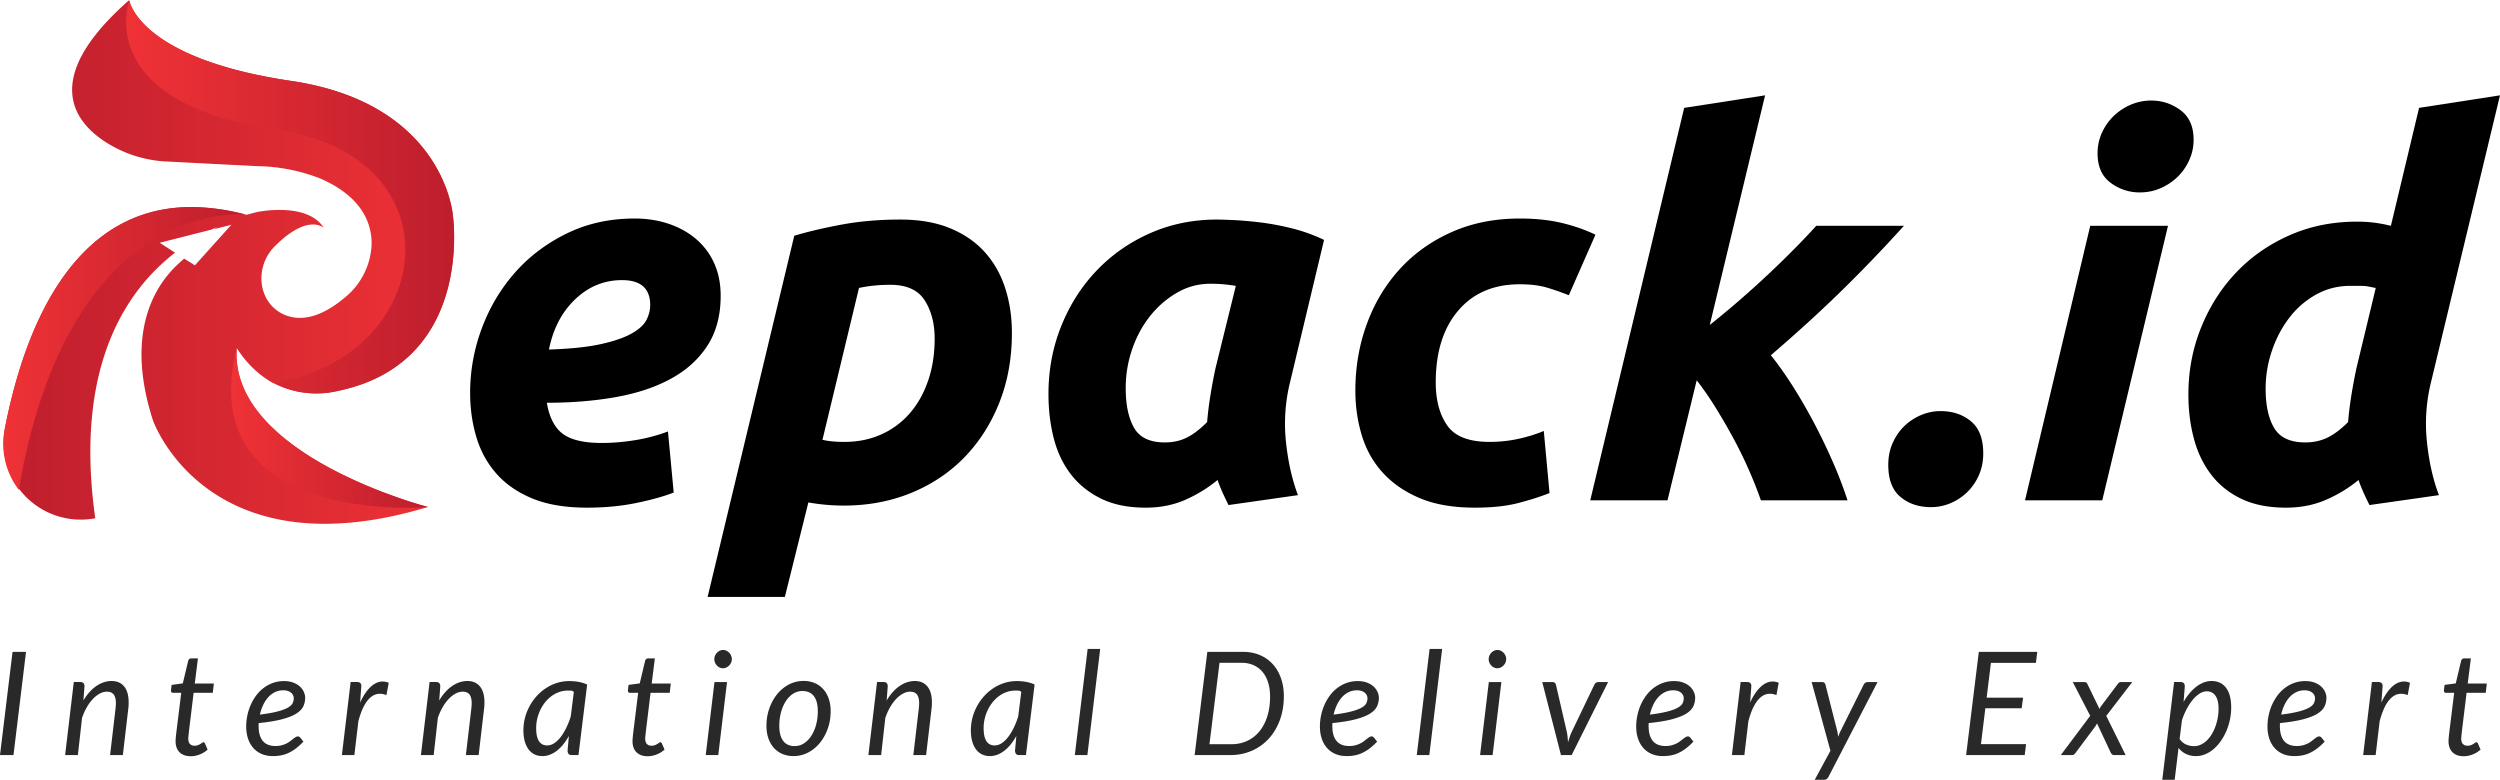 <svg viewBox="0 0 2500 780" xmlns="http://www.w3.org/2000/svg" xml:space="preserve" style="fill-rule:evenodd;clip-rule:evenodd;stroke-linejoin:round;stroke-miterlimit:2"><path d="M0-26.275c-2.808 0-5.275 1.003-7.396 3.016-2.12 2.009-3.512 4.668-4.171 7.975 3.415-.111 6.167-.399 8.263-.871 2.093-.465 3.717-1.031 4.876-1.694 1.156-.659 1.926-1.374 2.311-2.148.386-.77.58-1.541.58-2.311 0-2.645-1.489-3.967-4.463-3.967M-24.047-8.427c0-3.526.622-6.94 1.86-10.248 1.239-3.304 2.989-6.24 5.248-8.801 2.259-2.561 5.001-4.626 8.221-6.198 3.224-1.569 6.788-2.353 10.703-2.353 1.926 0 3.717.274 5.369.826 1.655.552 3.099 1.35 4.341 2.395a10.839 10.839 0 0 1 2.891 3.845c.687 1.516 1.034 3.234 1.034 5.164 0 3.085-.69 5.702-2.068 7.85-1.378 2.148-3.29 3.897-5.744 5.247C5.358-9.35 2.45-8.371-.909-7.767c-3.36.607-7.024.909-10.991.909.385 2.315 1.225 3.953 2.523 4.918 1.291.964 3.345 1.447 6.156 1.447 1.76 0 3.554-.153 5.369-.455a26.699 26.699 0 0 0 5.126-1.364l.909 9.669c-1.544.607-3.512 1.156-5.91 1.652-2.394.496-5.001.743-7.808.743-3.419 0-6.296-.483-8.635-1.444-2.342-.965-4.244-2.273-5.702-3.925-1.461-1.656-2.523-3.582-3.182-5.785-.663-2.204-.993-4.547-.993-7.025" style="fill-rule:nonzero" transform="translate(622.017 446.069) scale(6.316)"/><path d="M0 10.001c.937.219 2.093.33 3.47.33 2.149 0 4.102-.399 5.865-1.198a12.916 12.916 0 0 0 4.505-3.349c1.239-1.429 2.204-3.151 2.894-5.164.688-2.009 1.031-4.227 1.031-6.652 0-2.367-.524-4.38-1.568-6.032-1.049-1.652-2.867-2.478-5.456-2.478-1.763 0-3.415.167-4.956.496L0 10.001ZM29.995-6.938c0 4.019-.659 7.697-1.982 11.029-1.322 3.335-3.154 6.212-5.497 8.638-2.342 2.422-5.15 4.31-8.426 5.66-3.28 1.35-6.847 2.023-10.703 2.023-1.874 0-3.748-.166-5.618-.496l-3.721 14.958h-12.23l13.719-57.183c2.204-.663 4.723-1.253 7.562-1.777 2.835-.524 5.907-.787 9.214-.787 3.085 0 5.744.472 7.972 1.405 2.231.937 4.064 2.218 5.497 3.842 1.433 1.628 2.492 3.529 3.182 5.702.687 2.179 1.031 4.504 1.031 6.986" style="fill-rule:nonzero" transform="translate(822.458 376.653) scale(6.316)"/><path d="M0-24.619a34.104 34.104 0 0 0-1.94-.25 22.769 22.769 0 0 0-2.107-.083c-1.874 0-3.623.468-5.247 1.405a14.98 14.98 0 0 0-4.258 3.679c-1.211 1.513-2.162 3.262-2.849 5.247a18.687 18.687 0 0 0-1.034 6.199c0 2.644.44 4.737 1.322 6.278C-15.232-.6-13.608.17-11.237.17c1.266 0 2.408-.246 3.429-.742 1.02-.497 2.106-1.323 3.265-2.482.108-1.374.288-2.821.538-4.338.247-1.513.507-2.905.784-4.171L0-24.619ZM8.596-9.415a27.41 27.41 0 0 0-.663 9.46c.334 3.169.965 5.994 1.902 8.472l-10.991 1.568a54.357 54.357 0 0 1-.909-1.898 26.623 26.623 0 0 1-.826-2.068 22.02 22.02 0 0 1-5.122 3.14c-1.874.826-3.967 1.239-6.282 1.239-2.755 0-5.112-.482-7.066-1.443-1.953-.965-3.553-2.26-4.792-3.884-1.239-1.627-2.135-3.526-2.686-5.702-.552-2.176-.826-4.504-.826-6.986 0-3.8.673-7.381 2.026-10.741 1.347-3.359 3.221-6.292 5.619-8.801 2.395-2.505 5.22-4.473 8.468-5.906 3.252-1.434 6.778-2.152 10.578-2.152.496 0 1.364.031 2.603.083 1.239.056 2.658.181 4.258.372 1.596.194 3.276.51 5.039.95a26.603 26.603 0 0 1 5.043 1.819L8.596-9.415Z" style="fill-rule:nonzero" transform="translate(1235.833 441.357) scale(6.316)"/><path d="M0 8.763C0 5.015.607 1.489 1.819-1.815c1.211-3.307 2.946-6.198 5.205-8.676 2.259-2.481 5.001-4.435 8.222-5.868 3.224-1.434 6.819-2.149 10.786-2.149 2.478 0 4.695.236 6.653.701 1.953.469 3.73 1.09 5.327 1.86l-4.213 9.586a41.755 41.755 0 0 0-3.429-1.197c-1.187-.358-2.631-.538-4.338-.538-4.134 0-7.385 1.391-9.752 4.175-2.37 2.779-3.554 6.569-3.554 11.362 0 2.807.607 5.08 1.819 6.816 1.211 1.735 3.442 2.603 6.694 2.603 1.596 0 3.141-.164 4.626-.497 1.489-.329 2.811-.742 3.967-1.239l.909 9.836c-1.544.607-3.238 1.141-5.081 1.61-1.846.468-4.091.701-6.736.701-3.418 0-6.309-.496-8.676-1.486-2.37-.992-4.327-2.328-5.868-4.008-1.541-1.68-2.659-3.651-3.346-5.91C.344 13.611 0 11.241 0 8.763" style="fill-rule:nonzero" transform="translate(1355.362 335.414) scale(6.316)"/><path d="M0 8.593A150.842 150.842 0 0 0 9.335.496c2.923-2.755 5.428-5.288 7.521-7.603h13.882a232.035 232.035 0 0 1-9.627 10.04c-3.332 3.279-7.146 6.764-11.442 10.453 1.155 1.433 2.325 3.088 3.512 4.959a87.887 87.887 0 0 1 3.387 5.868 91.388 91.388 0 0 1 2.974 6.199 66.454 66.454 0 0 1 2.273 5.948H8.097a64.696 64.696 0 0 0-1.861-4.709 66.055 66.055 0 0 0-2.478-5.085 97.49 97.49 0 0 0-2.849-4.914 48.648 48.648 0 0 0-2.977-4.3L-6.694 36.36h-12.23L-4.05-25.782l12.809-1.985L0 8.593Z" style="fill-rule:nonzero" transform="translate(1709.769 270.706) scale(6.316)"/><path d="M0-15.207c1.926 0 3.54.538 4.834 1.614 1.295 1.072 1.94 2.766 1.94 5.08 0 1.267-.232 2.426-.701 3.471a8.493 8.493 0 0 1-1.86 2.686A8.457 8.457 0 0 1 1.569-.621 7.87 7.87 0 0 1-1.489 0c-1.929 0-3.54-.537-4.834-1.613-1.295-1.073-1.94-2.766-1.94-5.081 0-1.267.232-2.426.701-3.47.468-1.049 1.086-1.944 1.86-2.687a8.479 8.479 0 0 1 2.645-1.735A7.877 7.877 0 0 1 0-15.207" style="fill-rule:nonzero" transform="translate(1940.458 507.16) scale(6.316)"/><path d="M0-34.211a7.572 7.572 0 0 1-4.624-1.527c-1.378-1.02-2.065-2.575-2.065-4.671 0-1.156.232-2.242.701-3.262a8.572 8.572 0 0 1 1.86-2.645 8.92 8.92 0 0 1 2.684-1.777 8.163 8.163 0 0 1 3.263-.663c1.707 0 3.255.511 4.629 1.531 1.374 1.02 2.068 2.575 2.068 4.668a7.673 7.673 0 0 1-.708 3.265 8.552 8.552 0 0 1-1.853 2.645 9.127 9.127 0 0 1-2.686 1.777c-1.02.44-2.11.659-3.269.659m-5.947 48.756h-12.229l10.328-43.467H4.463l-10.41 43.467Z" style="fill-rule:nonzero" transform="translate(2139.813 408.493) scale(6.316)"/><path d="M0-4.293a16.532 16.532 0 0 1-.868-.167 9.493 9.493 0 0 0-.742-.125c-.25-.024-.569-.038-.951-.038h-1.486c-1.929 0-3.72.451-5.372 1.361A13.561 13.561 0 0 0-13.674.416c-1.186 1.545-2.11 3.294-2.769 5.248a18.462 18.462 0 0 0-.992 5.99c0 2.644.451 4.726 1.36 6.24.909 1.516 2.547 2.273 4.921 2.273 1.263 0 2.422-.247 3.47-.743 1.042-.496 2.145-1.322 3.304-2.481.111-1.375.292-2.822.535-4.338a90.51 90.51 0 0 1 .784-4.172L0-4.293Zm-14.215 34.788c-2.755 0-5.108-.469-7.066-1.402-1.957-.937-3.553-2.218-4.789-3.846-1.242-1.624-2.152-3.522-2.728-5.702-.583-2.176-.867-4.501-.867-6.982 0-3.745.673-7.285 2.026-10.616 1.347-3.335 3.207-6.24 5.574-8.721 2.367-2.478 5.178-4.432 8.433-5.865 3.248-1.434 6.802-2.149 10.654-2.149.993 0 1.916.056 2.77.164.854.111 1.721.277 2.603.496l4.463-18.675 12.812-1.985L8.759 10.581a27.413 27.413 0 0 0-.659 9.461c.326 3.168.958 5.993 1.902 8.471L-.993 30.082a54.374 54.374 0 0 1-.909-1.899 27.028 27.028 0 0 1-.826-2.068 21.584 21.584 0 0 1-5.164 3.141c-1.902.826-4.005 1.239-6.323 1.239" style="fill-rule:nonzero" transform="translate(2375.757 315.052) scale(6.316)"/><path d="M.234.372A.275.275 0 0 1 .368.333l.193-.01A.4.4 0 0 0 .702.296C.795.256.817.197.817.151A.16.16 0 0 0 .764.037C.698-.021.65-.021.616-.003.563.027.559.101.601.144c.075.076.11.042.11.042C.674.245.562.221.562.221L.539.215C.179.311.05-.018.003-.262a.171.171 0 0 1 .201-.196c-.047.334.067.504.177.589L.347.153l.114.029.014.006L.467.183l.039.01-.081-.09-.024.015C.392.107.25.013.332-.241c0 0 .119-.34.61-.192 0 0-.442.114-.424.353v-.001c.005-.007.03-.049.08-.077h.001a.205.205 0 0 1 .144-.017c.303.063.254.39.254.39S.978.462.638.512C.299.562.279.691.279.691.081.517.156.419.234.372Z" style="fill:url(#a);fill-rule:nonzero" transform="matrix(450.861 0 0 -450.861 3.282 311.755)"/><path d="M.44-.634a.311.311 0 0 1 .223-.12C-.109.212.44.698.44.698A.9.9 0 0 1 .266.55C-.065.178.194-.312.44-.634Z" style="fill:url(#b);fill-rule:nonzero" transform="scale(243.029 -243.029) rotate(-48.317 -1.036 -.732)"/><path d="M1-.303S-.013-.041.028.506C-.198-.406 1-.303 1-.303Z" style="fill:url(#c);fill-rule:nonzero" transform="matrix(196.979 0 0 -196.979 231.152 447.42)"/><path d="M.459.214C1.025.131.94-.483.449-.557a.281.281 0 0 1 .198-.025c.416.087.349.536.349.536S.97.294.503.363C.036.432.01.609.01.609S-.106.297.459.214Z" style="fill:url(#d);fill-rule:nonzero" transform="matrix(328.069 0 0 -328.069 126.073 199.952)"/><path d="M-.149 16.347h2.135L-.001 0h-2.134l1.986 16.347Z" style="fill:#292929;fill-rule:nonzero" transform="matrix(-6.316 0 0 6.316 12.539 651.834)"/><path d="M0 11.727 1.373.159h1.011c.455 0 .681.228.681.685l-.17 2.236C3.508 2.061 4.199 1.293 4.968.776 5.736.258 6.532 0 7.357 0c.855 0 1.52.289 1.993.867.474.577.71 1.422.71 2.533 0 .151-.004.307-.012.467-.008.16-.022.327-.045.502l-.863 7.358H7.119l.863-7.358a34.1 34.1 0 0 0 .04-.439c.011-.141.017-.276.017-.405 0-.623-.116-1.086-.347-1.386-.231-.301-.592-.451-1.084-.451-.363 0-.733.099-1.107.296a4.326 4.326 0 0 0-1.084.839 6.82 6.82 0 0 0-.971 1.313 9.153 9.153 0 0 0-.767 1.716l-.658 5.875H0Z" style="fill:#292929;fill-rule:nonzero" transform="translate(65.12 681.015) scale(6.316)"/><path d="M0 10.768a9.173 9.173 0 0 1 .029-.49c.011-.137.029-.316.051-.537.023-.22.057-.509.103-.866L.897 3.09H-.385a.352.352 0 0 1-.245-.085c-.064-.058-.096-.146-.096-.268 0-.023.003-.068.011-.137s.017-.146.029-.234a49.712 49.712 0 0 0 .062-.531l1.772-.239.851-3.571a.55.55 0 0 1 .17-.279.448.448 0 0 1 .307-.108h1.067l-.5 3.98h3.021l-.17 1.472H2.862l-.693 5.682c-.038.312-.066.563-.085.752-.019.19-.033.343-.046.457l-.022.239c-.004.046-.005.08-.005.103 0 .387.088.675.266.861.177.187.422.28.733.28a1.5 1.5 0 0 0 .522-.085 2.39 2.39 0 0 0 .392-.189c.11-.068.202-.131.278-.188a.354.354 0 0 1 .205-.086c.059 0 .107.016.141.046.035.031.07.079.108.148l.42.97a4.087 4.087 0 0 1-1.255.77c-.472.187-.948.28-1.425.28-.734 0-1.313-.202-1.736-.605-.425-.404-.645-.989-.66-1.757" style="fill:#292929;fill-rule:nonzero" transform="translate(175.559 673.31) scale(6.316)"/><path d="M0-8.956c-.477 0-.916.1-1.317.298a3.497 3.497 0 0 0-1.068.815c-.31.346-.575.753-.794 1.221-.221.467-.39.971-.512 1.512 1.167-.145 2.101-.31 2.806-.497.704-.186 1.245-.388 1.623-.605.379-.216.629-.45.749-.701.121-.251.182-.514.182-.788 0-.136-.03-.279-.091-.427a1.127 1.127 0 0 0-.289-.405 1.562 1.562 0 0 0-.517-.302A2.195 2.195 0 0 0 0-8.956m3.475 1.175c0 .503-.103.964-.307 1.387-.204.421-.58.802-1.124 1.141-.546.338-1.295.633-2.249.884-.954.25-2.18.453-3.678.604a2.573 2.573 0 0 0-.011.246v.244c0 1.02.221 1.798.664 2.333.442.537 1.111.805 2.004.805.363 0 .687-.038.97-.114.285-.077.538-.17.762-.28.222-.11.419-.232.59-.364.17-.134.327-.256.471-.366a5.58 5.58 0 0 1 .397-.279.68.68 0 0 1 .363-.114c.137 0 .261.065.375.193l.499.628c-.385.404-.762.747-1.128 1.032a6.614 6.614 0 0 1-1.13.714c-.386.189-.79.329-1.21.416-.42.087-.873.131-1.356.131-.659 0-1.25-.11-1.772-.331A3.681 3.681 0 0 1-4.724.188a4.254 4.254 0 0 1-.84-1.477c-.197-.578-.296-1.224-.296-1.94 0-.593.063-1.184.189-1.774.125-.589.306-1.15.544-1.682.239-.532.53-1.027.874-1.483.344-.457.738-.85 1.181-1.181a5.556 5.556 0 0 1 1.465-.781 5.094 5.094 0 0 1 1.721-.286c.582 0 1.086.084 1.509.252.424.167.773.38 1.045.638.272.259.475.543.608.856.132.312.199.608.199.889" style="fill:#292929;fill-rule:nonzero" transform="translate(283.215 746.869) scale(6.316)"/><path d="M0 11.647 1.384.079h1.012c.211 0 .378.05.499.149.121.098.181.251.181.456 0 .031-.002.074-.005.131L3.06.992l-.011.16a1.12 1.12 0 0 0-.007.079l-.158 2.1C3.375 2.266 3.926 1.445 4.536.866 5.145.289 5.787 0 6.46 0c.318 0 .637.068.954.204L7.05 2.155a2.757 2.757 0 0 0-1.032-.216c-.735 0-1.39.359-1.964 1.077-.576.72-1.057 1.809-1.443 3.269l-.636 5.362H0Z" style="fill:#292929;fill-rule:nonzero" transform="translate(341.89 681.52) scale(6.316)"/><path d="M0 11.727 1.373.159h1.011c.455 0 .681.228.681.685l-.17 2.236C3.508 2.061 4.199 1.293 4.968.776 5.736.258 6.532 0 7.357 0c.855 0 1.52.289 1.993.867.474.577.71 1.422.71 2.533 0 .151-.004.307-.012.467-.008.16-.022.327-.045.502l-.863 7.358H7.119l.863-7.358a34.1 34.1 0 0 0 .04-.439c.011-.141.017-.276.017-.405 0-.623-.116-1.086-.347-1.386-.231-.301-.592-.451-1.084-.451-.363 0-.733.099-1.107.296a4.326 4.326 0 0 0-1.084.839 6.82 6.82 0 0 0-.971 1.313 9.153 9.153 0 0 0-.767 1.716l-.658 5.875H0Z" style="fill:#292929;fill-rule:nonzero" transform="translate(420.92 681.015) scale(6.316)"/><path d="M0 8.5a1.99 1.99 0 0 0 1.09-.343 4.164 4.164 0 0 0 1.01-.948c.319-.405.616-.886.892-1.443.276-.558.52-1.17.733-1.836L4.213.021c-.167-.135-.331-.203-.494-.203h-.483c-.454 0-.893.075-1.317.222A4.687 4.687 0 0 0 .727.661a5.288 5.288 0 0 0-1.01.949 6.201 6.201 0 0 0-.778 1.212c-.216.44-.385.908-.506 1.405a6.446 6.446 0 0 0-.181 1.531C-1.748 7.586-1.165 8.5 0 8.5m4.951 1.528H3.906c-.265 0-.444-.068-.54-.206a.86.86 0 0 1-.141-.501l.204-2.315A9.848 9.848 0 0 1 2.55 8.32a6.193 6.193 0 0 1-1 1.002 4.404 4.404 0 0 1-1.107.64c-.387.15-.787.226-1.203.226-.455 0-.868-.09-1.239-.268a2.581 2.581 0 0 1-.948-.787 3.831 3.831 0 0 1-.607-1.278c-.144-.506-.215-1.086-.215-1.74 0-.684.084-1.351.254-2.002A8.209 8.209 0 0 1-1.658.679c.44-.482.93-.9 1.471-1.254a6.99 6.99 0 0 1 1.743-.822 6.539 6.539 0 0 1 1.953-.291c.491 0 .971.041 1.437.121a5.89 5.89 0 0 1 1.378.422L4.951 10.028Z" style="fill:#292929;fill-rule:nonzero" transform="translate(547.213 691.74) scale(6.316)"/><path d="M0 10.768a9.173 9.173 0 0 1 .029-.49c.011-.137.029-.316.051-.537.023-.22.057-.509.103-.866L.897 3.09H-.385a.352.352 0 0 1-.245-.085c-.064-.058-.096-.146-.096-.268 0-.023.003-.068.011-.137s.017-.146.029-.234a49.712 49.712 0 0 0 .062-.531l1.772-.239.851-3.571a.55.55 0 0 1 .17-.279.448.448 0 0 1 .307-.108h1.067l-.5 3.98h3.021l-.17 1.472H2.862l-.693 5.682c-.038.312-.066.563-.085.752-.019.19-.033.343-.046.457l-.022.239c-.004.046-.005.08-.005.103 0 .387.088.675.266.861.177.187.422.28.733.28a1.5 1.5 0 0 0 .522-.085 2.39 2.39 0 0 0 .392-.189c.11-.068.202-.131.278-.188a.354.354 0 0 1 .205-.086c.059 0 .107.016.141.046.035.031.07.079.108.148l.42.97a4.087 4.087 0 0 1-1.255.77c-.472.187-.948.28-1.425.28-.734 0-1.313-.202-1.736-.605-.425-.404-.645-.989-.66-1.757" style="fill:#292929;fill-rule:nonzero" transform="translate(632.49 673.31) scale(6.316)"/><path d="M0-13.724c0 .198-.04.382-.12.553a1.575 1.575 0 0 1-.766.771 1.24 1.24 0 0 1-1.033 0 1.368 1.368 0 0 1-.437-.315 1.586 1.586 0 0 1-.301-.456 1.345 1.345 0 0 1-.114-.553c0-.197.038-.384.114-.559.075-.175.177-.329.307-.461.128-.134.275-.24.442-.32.166-.08.337-.12.511-.12.182 0 .356.038.523.114.166.076.315.181.448.314s.237.288.312.468c.075.178.114.367.114.564m-.761 3.628L-2.147 1.46h-1.986l1.385-11.556h1.987Z" style="fill:#292929;fill-rule:nonzero" transform="translate(731.825 745.865) scale(6.316)"/><path d="M0 8.727c.552 0 1.056-.152 1.511-.456a4 4 0 0 0 1.157-1.215 6.256 6.256 0 0 0 .738-1.751 8.123 8.123 0 0 0 .261-2.076c0-1.064-.208-1.867-.624-2.408C2.626.282 2.025.012 1.237.012c-.56 0-1.065.15-1.516.451-.45.3-.834.704-1.152 1.208a6.305 6.305 0 0 0-.738 1.752 8.128 8.128 0 0 0-.261 2.076c0 1.065.206 1.869.618 2.412.413.545 1.017.816 1.812.816m-.181 1.586a4.498 4.498 0 0 1-1.727-.324 3.802 3.802 0 0 1-1.351-.942 4.346 4.346 0 0 1-.885-1.506c-.213-.593-.319-1.27-.319-2.031 0-.973.152-1.889.455-2.749A7.448 7.448 0 0 1-2.765.503a5.899 5.899 0 0 1 1.862-1.53 4.963 4.963 0 0 1 2.322-.559c.628 0 1.204.109 1.726.326a3.8 3.8 0 0 1 1.351.941c.379.411.674.914.886 1.512.212.597.318 1.272.318 2.024 0 .966-.151 1.879-.455 2.738a7.502 7.502 0 0 1-1.242 2.26 5.951 5.951 0 0 1-1.868 1.533 4.92 4.92 0 0 1-2.316.565" style="fill:#292929;fill-rule:nonzero" transform="translate(794.653 690.95) scale(6.316)"/><path d="M0 11.727 1.373.159h1.011c.455 0 .681.228.681.685l-.17 2.236C3.508 2.061 4.199 1.293 4.968.776 5.736.258 6.532 0 7.357 0c.855 0 1.52.289 1.993.867.474.577.71 1.422.71 2.533 0 .151-.004.307-.012.467-.008.16-.022.327-.045.502l-.863 7.358H7.119l.863-7.358a34.1 34.1 0 0 0 .04-.439c.011-.141.017-.276.017-.405 0-.623-.116-1.086-.347-1.386-.231-.301-.592-.451-1.084-.451-.363 0-.733.099-1.107.296a4.326 4.326 0 0 0-1.084.839 6.82 6.82 0 0 0-.971 1.313 9.153 9.153 0 0 0-.767 1.716l-.658 5.875H0Z" style="fill:#292929;fill-rule:nonzero" transform="translate(868.377 681.015) scale(6.316)"/><path d="M0 8.5a1.99 1.99 0 0 0 1.09-.343 4.164 4.164 0 0 0 1.01-.948c.319-.405.616-.886.892-1.443.276-.558.52-1.17.733-1.836L4.213.021c-.167-.135-.331-.203-.494-.203h-.483c-.454 0-.893.075-1.317.222A4.687 4.687 0 0 0 .727.661a5.288 5.288 0 0 0-1.01.949 6.201 6.201 0 0 0-.778 1.212c-.216.44-.385.908-.506 1.405a6.446 6.446 0 0 0-.181 1.531C-1.748 7.586-1.165 8.5 0 8.5m4.951 1.528H3.906c-.265 0-.444-.068-.54-.206a.86.86 0 0 1-.141-.501l.204-2.315A9.848 9.848 0 0 1 2.55 8.32a6.193 6.193 0 0 1-1 1.002 4.404 4.404 0 0 1-1.107.64c-.387.15-.787.226-1.203.226-.455 0-.868-.09-1.239-.268a2.581 2.581 0 0 1-.948-.787 3.831 3.831 0 0 1-.607-1.278c-.144-.506-.215-1.086-.215-1.74 0-.684.084-1.351.254-2.002A8.209 8.209 0 0 1-1.658.679c.44-.482.93-.9 1.471-1.254a6.99 6.99 0 0 1 1.743-.822 6.539 6.539 0 0 1 1.953-.291c.491 0 .971.041 1.437.121a5.89 5.89 0 0 1 1.378.422L4.951 10.028Z" style="fill:#292929;fill-rule:nonzero" transform="translate(994.671 691.74) scale(6.316)"/><path d="M-6.573 9.388h16.926l.239-1.972-16.926-.002-.239 1.974Z" style="fill:#292929;fill-rule:nonzero" transform="scale(6.316 -6.316) rotate(83.102 154.536 44.63)"/><path d="M0-2.203c0-.821-.104-1.563-.313-2.224-.208-.662-.507-1.223-.897-1.684a3.923 3.923 0 0 0-1.425-1.06c-.56-.248-1.192-.37-1.896-.37h-3.474l-1.591 12.89h3.475c.909 0 1.738-.173 2.487-.519a5.446 5.446 0 0 0 1.931-1.494c.537-.651.955-1.441 1.254-2.373C-.15.031 0-1.024 0-2.203m2.18-.045c0 1.391-.215 2.66-.642 3.804C1.11 2.7.52 3.682-.233 4.499a7.818 7.818 0 0 1-2.692 1.9c-1.04.448-2.173.673-3.4.673h-5.621l2.01-16.347h5.609c.999 0 1.902.17 2.708.513A5.75 5.75 0 0 1 .432-7.319c.56.62.991 1.361 1.293 2.224.303.864.455 1.812.455 2.847" style="fill:#292929;fill-rule:nonzero" transform="translate(1270.08 710.418) scale(6.316)"/><path d="M0-8.956c-.477 0-.916.1-1.317.298a3.497 3.497 0 0 0-1.068.815c-.31.346-.575.753-.794 1.221-.221.467-.39.971-.512 1.512 1.167-.145 2.101-.31 2.806-.497.704-.186 1.245-.388 1.623-.605.379-.216.629-.45.749-.701.121-.251.182-.514.182-.788 0-.136-.03-.279-.091-.427a1.127 1.127 0 0 0-.289-.405 1.562 1.562 0 0 0-.517-.302A2.195 2.195 0 0 0 0-8.956m3.475 1.175c0 .503-.103.964-.307 1.387-.204.421-.58.802-1.124 1.141-.546.338-1.295.633-2.249.884-.954.25-2.18.453-3.678.604a2.573 2.573 0 0 0-.011.246v.244c0 1.02.221 1.798.664 2.333.442.537 1.111.805 2.004.805.363 0 .687-.038.97-.114.285-.077.538-.17.762-.28.222-.11.419-.232.59-.364.17-.134.327-.256.471-.366a5.58 5.58 0 0 1 .397-.279.68.68 0 0 1 .363-.114c.137 0 .261.065.375.193l.499.628c-.385.404-.762.747-1.128 1.032a6.614 6.614 0 0 1-1.13.714c-.386.189-.79.329-1.21.416-.42.087-.873.131-1.356.131-.659 0-1.25-.11-1.772-.331A3.681 3.681 0 0 1-4.724.188a4.254 4.254 0 0 1-.84-1.477c-.197-.578-.296-1.224-.296-1.94 0-.593.063-1.184.189-1.774.125-.589.306-1.15.544-1.682.239-.532.53-1.027.874-1.483.344-.457.738-.85 1.181-1.181a5.556 5.556 0 0 1 1.465-.781 5.094 5.094 0 0 1 1.721-.286c.582 0 1.086.084 1.509.252.424.167.773.38 1.045.638.272.259.475.543.608.856.132.312.199.608.199.889" style="fill:#292929;fill-rule:nonzero" transform="translate(1356.929 746.869) scale(6.316)"/><path d="M-6.573 9.388h16.926l.239-1.972-16.926-.002-.239 1.974Z" style="fill:#292929;fill-rule:nonzero" transform="scale(6.316 -6.316) rotate(83.102 181.606 75.172)"/><path d="M0-13.724c0 .198-.04.382-.12.553a1.575 1.575 0 0 1-.766.771 1.24 1.24 0 0 1-1.033 0 1.368 1.368 0 0 1-.437-.315 1.586 1.586 0 0 1-.301-.456 1.345 1.345 0 0 1-.114-.553c0-.197.038-.384.114-.559.075-.175.177-.329.307-.461.128-.134.275-.24.442-.32.166-.08.337-.12.511-.12.182 0 .356.038.523.114.166.076.315.181.448.314s.237.288.312.468c.075.178.114.367.114.564m-.761 3.628L-2.147 1.46h-1.986l1.385-11.556h1.987Z" style="fill:#292929;fill-rule:nonzero" transform="translate(1506.182 745.865) scale(6.316)"/><path d="M0-11.557h1.634a.51.51 0 0 1 .363.126.528.528 0 0 1 .171.297l1.715 7.437c.06.281.104.564.131.845.026.281.046.559.062.832.083-.273.17-.549.261-.827a7.5 7.5 0 0 1 .341-.85l3.565-7.437a.837.837 0 0 1 .25-.302.563.563 0 0 1 .352-.121h1.578L4.654 0h-1.69L0-11.557Z" style="fill:#292929;fill-rule:nonzero" transform="translate(1542.255 755.086) scale(6.316)"/><path d="M0-8.956c-.477 0-.916.1-1.317.298a3.497 3.497 0 0 0-1.068.815c-.31.346-.575.753-.794 1.221-.221.467-.39.971-.512 1.512 1.167-.145 2.101-.31 2.806-.497.704-.186 1.245-.388 1.623-.605.379-.216.629-.45.749-.701.121-.251.182-.514.182-.788 0-.136-.03-.279-.091-.427a1.127 1.127 0 0 0-.289-.405 1.562 1.562 0 0 0-.517-.302A2.195 2.195 0 0 0 0-8.956m3.475 1.175c0 .503-.103.964-.307 1.387-.204.421-.58.802-1.124 1.141-.546.338-1.295.633-2.249.884-.954.25-2.18.453-3.678.604a2.573 2.573 0 0 0-.011.246v.244c0 1.02.221 1.798.664 2.333.442.537 1.111.805 2.004.805.363 0 .687-.038.97-.114.285-.077.538-.17.762-.28.222-.11.419-.232.59-.364.17-.134.327-.256.471-.366a5.58 5.58 0 0 1 .397-.279.68.68 0 0 1 .363-.114c.137 0 .261.065.375.193l.499.628c-.385.404-.762.747-1.128 1.032a6.614 6.614 0 0 1-1.13.714c-.386.189-.79.329-1.21.416-.42.087-.873.131-1.356.131-.659 0-1.25-.11-1.772-.331A3.681 3.681 0 0 1-4.724.188a4.254 4.254 0 0 1-.84-1.477c-.197-.578-.296-1.224-.296-1.94 0-.593.063-1.184.189-1.774.125-.589.306-1.15.544-1.682.239-.532.53-1.027.874-1.483.344-.457.738-.85 1.181-1.181a5.556 5.556 0 0 1 1.465-.781 5.094 5.094 0 0 1 1.721-.286c.582 0 1.086.084 1.509.252.424.167.773.38 1.045.638.272.259.475.543.608.856.132.312.199.608.199.889" style="fill:#292929;fill-rule:nonzero" transform="translate(1673.216 746.869) scale(6.316)"/><path d="M0 11.647 1.384.079h1.012c.211 0 .378.05.499.149.121.098.181.251.181.456 0 .031-.002.074-.005.131L3.06.992l-.011.16a1.12 1.12 0 0 0-.007.079l-.158 2.1C3.375 2.266 3.926 1.445 4.536.866 5.145.289 5.787 0 6.461 0c.317 0 .636.068.953.204L7.05 2.155a2.757 2.757 0 0 0-1.032-.216c-.735 0-1.39.359-1.964 1.077-.576.72-1.057 1.809-1.443 3.269l-.636 5.362H0Z" style="fill:#292929;fill-rule:nonzero" transform="translate(1731.888 681.52) scale(6.316)"/><path d="M0 14.533c-.158.312-.393.468-.704.468H-2.18l2.487-4.598L-2.668-.468h1.669c.159 0 .279.039.358.12a.64.64 0 0 1 .164.302l1.851 7.279c.038.159.069.318.091.479.023.159.042.318.057.479.068-.161.135-.322.199-.486.064-.163.138-.324.221-.485L5.575-.069a.737.737 0 0 1 .256-.291.602.602 0 0 1 .335-.108h1.601L0 14.533Z" style="fill:#292929;fill-rule:nonzero" transform="translate(1828.49 685.051) scale(6.316)"/><path d="M0-12.857h-7.119l-.682 5.51h5.768l-.216 1.676h-5.756L-8.698.011h7.142l-.216 1.734h-9.277l2.01-16.347H.216L0-12.857Z" style="fill:#292929;fill-rule:nonzero" transform="translate(2035.904 744.064) scale(6.316)"/><path d="m0-.878-2.759-5.339h1.805c.152 0 .259.021.323.063a.547.547 0 0 1 .176.222l1.931 3.969c.038-.082.078-.162.12-.239.041-.076.092-.156.152-.24l2.601-3.456c.083-.106.158-.186.227-.24a.397.397 0 0 1 .25-.079h1.828L2.543-.867l3.066 6.206H3.803a.49.49 0 0 1-.351-.119 1.007 1.007 0 0 1-.205-.28L1.079.319A2.936 2.936 0 0 1 .84.753l-3.134 4.199a1.398 1.398 0 0 1-.25.273.512.512 0 0 1-.34.114h-1.772L0-.878Z" style="fill:#292929;fill-rule:nonzero" transform="translate(2090.198 721.357) scale(6.316)"/><path d="M0-12.378c-.363 0-.733.114-1.107.342a4.52 4.52 0 0 0-1.084.958 8.165 8.165 0 0 0-.971 1.461c-.3.562-.558 1.174-.778 1.836l-.364 2.944c.288.418.634.712 1.039.884.405.17.816.257 1.233.257A2.54 2.54 0 0 0-.92-3.948c.349-.167.667-.394.954-.678.288-.286.546-.62.773-1.005.227-.384.418-.794.573-1.232a8.48 8.48 0 0 0 .357-1.357c.083-.467.125-.93.125-1.386 0-.905-.162-1.593-.488-2.065-.325-.471-.783-.707-1.374-.707M-7.051 1.631l1.873-15.481h1.012c.453 0 .68.228.68.685l-.192 2.464c.287-.502.602-.957.941-1.364a6.91 6.91 0 0 1 1.074-1.043 4.638 4.638 0 0 1 1.175-.668 3.476 3.476 0 0 1 1.249-.233c.976 0 1.738.357 2.282 1.072.546.715.818 1.761.818 3.137 0 .623-.064 1.248-.194 1.871a9.571 9.571 0 0 1-.55 1.786 8.882 8.882 0 0 1-.863 1.584A6.72 6.72 0 0 1 1.13-3.28c-.413.36-.861.644-1.346.849a3.847 3.847 0 0 1-1.521.308 3.56 3.56 0 0 1-1.555-.336 3.193 3.193 0 0 1-1.182-.964l-.613 5.054h-1.964Z" style="fill:#292929;fill-rule:nonzero" transform="translate(2206.81 769.5) scale(6.316)"/><path d="M0-8.956c-.477 0-.916.1-1.317.298a3.497 3.497 0 0 0-1.068.815c-.31.346-.575.753-.794 1.221-.221.467-.39.971-.512 1.512 1.167-.145 2.101-.31 2.806-.497.704-.186 1.245-.388 1.623-.605.379-.216.629-.45.749-.701.121-.251.182-.514.182-.788 0-.136-.03-.279-.091-.427a1.127 1.127 0 0 0-.289-.405 1.562 1.562 0 0 0-.517-.302A2.195 2.195 0 0 0 0-8.956m3.475 1.175c0 .503-.103.964-.307 1.387-.204.421-.58.802-1.124 1.141-.546.338-1.295.633-2.249.884-.954.25-2.18.453-3.678.604a2.573 2.573 0 0 0-.011.246v.244c0 1.02.221 1.798.664 2.333.442.537 1.111.805 2.004.805.363 0 .687-.038.97-.114.285-.077.538-.17.762-.28.222-.11.419-.232.59-.364.17-.134.327-.256.471-.366a5.58 5.58 0 0 1 .397-.279.68.68 0 0 1 .363-.114c.137 0 .261.065.375.193l.499.628c-.385.404-.762.747-1.128 1.032a6.614 6.614 0 0 1-1.13.714c-.386.189-.79.329-1.21.416-.42.087-.873.131-1.356.131-.659 0-1.25-.11-1.772-.331A3.681 3.681 0 0 1-4.724.188a4.254 4.254 0 0 1-.84-1.477c-.197-.578-.296-1.224-.296-1.94 0-.593.063-1.184.189-1.774.125-.589.306-1.15.544-1.682.239-.532.53-1.027.874-1.483.344-.457.738-.85 1.181-1.181a5.556 5.556 0 0 1 1.465-.781 5.094 5.094 0 0 1 1.721-.286c.582 0 1.086.084 1.509.252.424.167.773.38 1.045.638.272.259.475.543.608.856.132.312.199.608.199.889" style="fill:#292929;fill-rule:nonzero" transform="translate(2304.49 746.869) scale(6.316)"/><path d="M0 11.647 1.384.079h1.012c.211 0 .378.05.499.149.121.098.181.251.181.456 0 .031-.002.074-.005.131L3.06.992l-.011.16a1.12 1.12 0 0 0-.007.079l-.158 2.1C3.375 2.266 3.926 1.445 4.536.866 5.145.289 5.787 0 6.461 0c.317 0 .636.068.953.204L7.05 2.155a2.757 2.757 0 0 0-1.032-.216c-.735 0-1.39.359-1.964 1.077-.576.72-1.057 1.809-1.443 3.269l-.636 5.362H0Z" style="fill:#292929;fill-rule:nonzero" transform="translate(2363.163 681.52) scale(6.316)"/><path d="M0 10.768a9.173 9.173 0 0 1 .029-.49c.011-.137.029-.316.051-.537.023-.22.057-.509.103-.866L.897 3.09H-.385a.352.352 0 0 1-.245-.085c-.064-.058-.096-.146-.096-.268 0-.023.003-.068.011-.137s.017-.146.029-.234a49.712 49.712 0 0 0 .062-.531l1.772-.239.851-3.571a.55.55 0 0 1 .17-.279.448.448 0 0 1 .307-.108h1.067l-.5 3.98h3.021l-.17 1.472H2.862l-.693 5.682c-.038.312-.066.563-.085.752-.019.19-.033.343-.046.457l-.022.239c-.004.046-.005.08-.005.103 0 .387.088.675.266.861.177.187.422.28.733.28a1.5 1.5 0 0 0 .522-.085 2.39 2.39 0 0 0 .392-.189c.11-.068.202-.131.278-.188a.354.354 0 0 1 .205-.086c.059 0 .107.016.141.046.035.031.07.079.108.148l.42.97a4.087 4.087 0 0 1-1.255.77c-.472.187-.948.28-1.425.28-.734 0-1.313-.202-1.736-.605-.425-.404-.644-.989-.66-1.757" style="fill:#292929;fill-rule:nonzero" transform="translate(2448.502 673.31) scale(6.316)"/><defs><linearGradient id="a" x1="0" y1="0" x2="1" y2="0" gradientUnits="userSpaceOnUse" gradientTransform="matrix(1 0 0 -1 0 .11)"><stop offset="0" style="stop-color:#be1e2d;stop-opacity:1"/><stop offset="1" style="stop-color:#ef3236;stop-opacity:1"/></linearGradient><linearGradient id="b" x1="0" y1="0" x2="1" y2="0" gradientUnits="userSpaceOnUse" gradientTransform="scale(1 -1) rotate(-48.317 .556 0)"><stop offset="0" style="stop-color:#ef3236;stop-opacity:1"/><stop offset="1" style="stop-color:#be1e2d;stop-opacity:1"/></linearGradient><linearGradient id="c" x1="0" y1="0" x2="1" y2="0" gradientUnits="userSpaceOnUse" gradientTransform="matrix(1 0 0 -1 0 .1)"><stop offset="0" style="stop-color:#ef3236;stop-opacity:1"/><stop offset="1" style="stop-color:#be1e2d;stop-opacity:1"/></linearGradient><linearGradient id="d" x1="0" y1="0" x2="1" y2="0" gradientUnits="userSpaceOnUse" gradientTransform="matrix(1 0 0 -1 0 .01)"><stop offset="0" style="stop-color:#ef3236;stop-opacity:1"/><stop offset="1" style="stop-color:#be1e2d;stop-opacity:1"/></linearGradient></defs></svg>